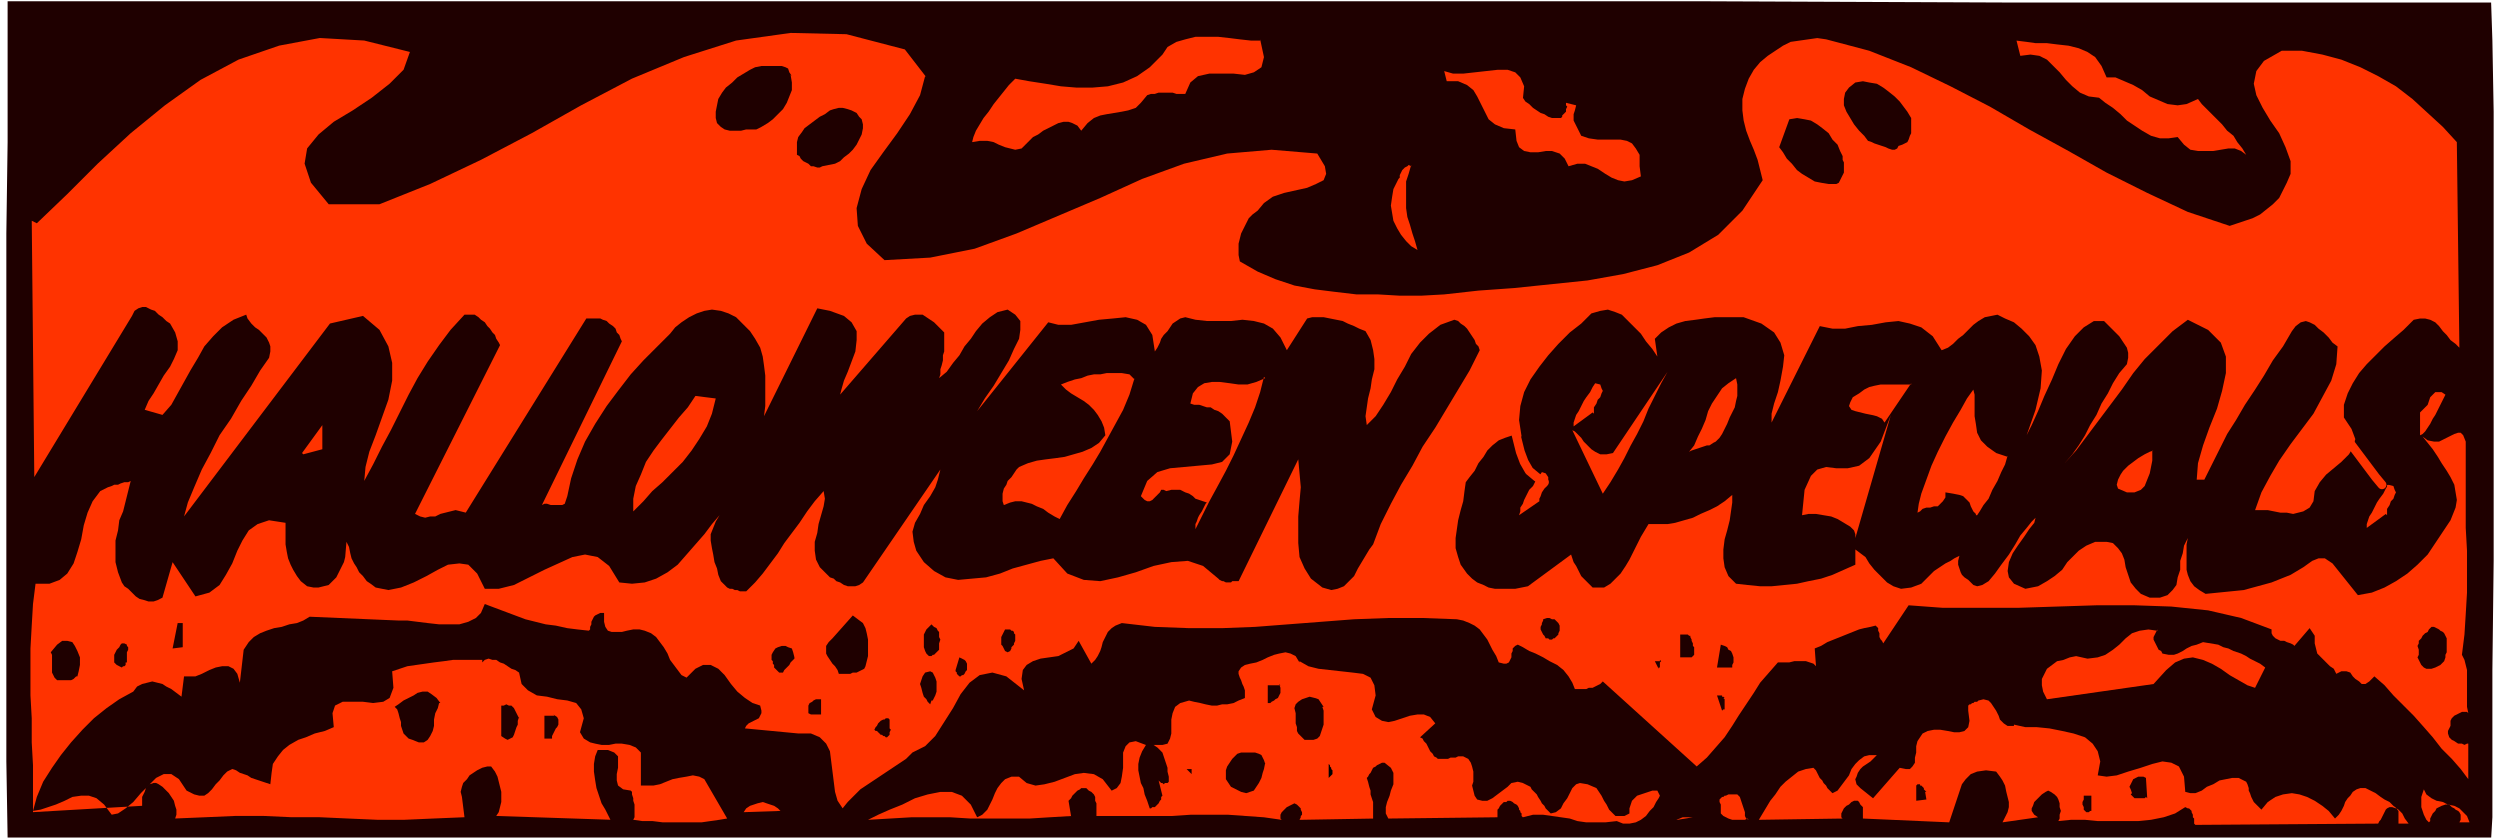 <svg xmlns="http://www.w3.org/2000/svg" fill-rule="evenodd" height="88" preserveAspectRatio="none" stroke-linecap="round" viewBox="0 0 1970 660" width="262.667"><style>.pen1{stroke:none}.brush2{fill:#1f0000}.brush3{fill:#f30}</style><path class="pen1 brush2" fill-rule="nonzero" d="m1963 661 1-17V528l1-86V88l-1-56-1-30h-378l-243-1H6v111l-1 72v416l1 60 1958 1z"/><path class="pen1 brush3" fill-rule="nonzero" d="m729 60-4 15-8 15-10 15-11 15-10 14-7 15-4 15 1 14 7 14 14 13 36-2 35-7 33-12 33-14 33-14 33-15 33-12 34-8 35-3 36 3 6 10 1 6-2 5-6 3-7 3-9 2-9 2-9 3-7 5-5 6-4 3-3 3-2 4-2 4-2 4-1 4-1 4v9l1 5 14 8 14 6 15 5 16 3 16 2 17 2h17l17 1h17l18-1 27-3 28-2 29-3 29-3 28-5 27-7 25-10 23-14 19-19 16-24-2-8-2-8-3-8-3-7-3-8-2-8-1-8v-9l2-8 3-8 4-7 5-6 6-5 6-4 6-4 6-3 7-1 7-1 7-1 7 1 34 9 33 13 31 15 31 16 31 18 31 17 30 17 32 16 32 15 33 11 6-2 6-2 6-2 6-3 5-4 5-4 5-5 3-6 3-6 3-7v-10l-4-11-5-11-7-10-6-10-5-10-2-9 2-10 6-8 14-8h16l16 3 15 4 15 6 14 7 14 8 13 10 12 11 12 11 11 12 2 162-3-3-4-3-3-4-3-3-3-4-3-3-4-2-4-1h-4l-5 1-8 8-7 6-8 7-7 7-7 7-6 7-5 8-4 8-3 9v10l6 9 3 8-2 7-3 5-6 6-6 5-6 5-5 6-4 7-1 8-3 5-5 3-4 1-4 1-5-1h-5l-5-1-5-1h-10l5-14 7-13 7-12 9-13 9-12 9-12 7-13 7-13 4-13 1-14-4-3-3-4-4-4-4-3-3-3-4-2-3-1-4 1-4 3-3 4-7 12-8 11-7 12-7 11-8 12-7 12-7 11-6 12-6 12-6 12h-6l1-13 4-14 5-14 6-15 4-14 3-14v-13l-4-11-10-10-16-8-12 9-11 11-11 11-9 11-9 13-9 12-9 12-9 12-9 12-9 10 6-7 5-7 5-8 4-8 5-8 4-9 5-8 4-8 5-8 6-7 1-5v-4l-1-4-2-3-2-3-2-3-3-3-3-3-3-3-3-3h-8l-8 5-7 7-7 10-6 12-5 12-6 13-5 12-5 11-4 8 7-20 4-17 1-14-2-11-3-9-5-7-6-6-6-5-7-3-6-3-5 1-5 1-5 3-4 3-4 4-4 4-4 3-4 4-4 3-5 2-7-11-9-7-9-3-9-2-10 1-11 2-11 1-10 2h-10l-10-2-38 76v-7l2-8 3-9 2-9 2-11 1-9-3-10-5-8-10-7-14-5h-23l-8 1-7 1-8 1-7 2-6 3-6 4-5 5 2 14-4-6-5-6-4-6-5-5-5-5-5-5-5-2-6-2-6 1-7 2-8 8-9 7-9 9-8 9-7 9-7 10-5 10-3 11-1 11 2 13-7-1-6 2-5 2-5 4-4 4-3 5-4 5-3 6-4 5-3 4-1 7-1 8-2 7-2 8-1 7-1 7v8l2 7 2 6 5 7 4 4 4 3 5 2 4 2 5 1h16l5-1 5-1 34-25 1 3 1 3 2 3 2 4 2 4 3 3 3 3 3 3h9l5-3 4-4 4-4 4-6 3-5 3-6 3-6 3-6 3-5 3-5h15l6-1 7-2 7-2 6-3 7-3 6-3 6-4 6-5v6l-1 7-1 7-2 8-2 7-1 8v7l1 7 3 7 6 6 9 1 10 1h9l10-1 10-1 9-2 10-2 9-3 9-4 9-4v-12l4 3 4 3 3 5 4 5 5 5 5 5 5 3 6 2 8-1 8-3 2-2 3-3 3-3 2-2 3-2 3-2 3-2 4-2 3-2 4-2-1 4v3l1 3 1 3 1 2 2 2 3 2 2 2 2 2 3 1 4-1 5-3 5-6 5-7 6-8 5-8 4-7 5-6 4-5 3-3-1 4-4 5-4 6-5 7-4 6-3 7-1 7 1 5 4 5 9 4 10-2 7-4 6-4 6-5 4-6 5-5 4-4 6-4 7-3h9l5 1 4 4 3 4 2 5 1 6 2 6 2 6 4 5 4 4 7 3h8l6-2 4-4 3-4 1-6 2-6v-7l2-6 1-6 3-6-1 5v20l1 4 2 5 3 4 4 3 5 3 30-3 22-6 15-6 10-6 7-5 5-2h5l6 4 8 10 12 15 11-2 10-4 9-5 9-6 8-7 8-8 6-9 6-9 6-9 4-10 1-6-1-6-1-6-3-6-3-5-4-6-3-5-4-6-4-5-4-5 4 3 5 1h4l4-2 4-2 4-2 3-1h2l2 2 2 5v68l1 18v33l-1 17-1 16-2 16 2 4 1 4 1 4v29l1 5-1-1h-4l-2 1-2 1-2 1-2 2-1 2v4l-2 4v2l1 3 2 2 2 1 3 2h3l2 1 2-1h1v28l-6-8-7-8-8-8-7-9-7-8-8-9-8-8-8-8-7-8-8-7-4 4-3 2h-3l-2-2-3-2-2-2-2-3-3-1h-4l-4 2-2-4-3-2-2-2-2-2-2-2-2-2-2-2-1-4-1-4v-6l-4-6-12 14-1-1-2-1-3-1-2-1h-3l-2-1-2-1-2-2-1-2v-3l-24-9-26-6-29-3-29-1h-30l-31 1-31 1h-59l-27-2-20 30-1-2-1-1-1-2v-3l-1-2v-2l-1-1-1-1-4 1-5 1-4 1-5 2-5 2-5 2-5 2-5 2-5 3-5 2 1 14-2-2-3-1-3-1h-9l-4 1h-9l-7 8-7 8-5 8-6 9-6 9-5 8-6 9-7 8-7 8-8 7-74-67-2 2-2 1-2 1-2 1h-3l-2 1h-9l-2-5-3-5-4-5-5-4-6-3-5-3-6-3-5-2-5-3-4-2-2 1-2 2v2l-1 2v3l-1 2-1 2-2 1h-2l-4-1-2-5-3-5-2-4-2-4-3-4-3-4-4-3-4-2-5-2-5-1-27-1h-27l-27 1-26 2-26 2-26 2-26 1h-26l-27-1-26-3-5 2-3 2-3 3-2 4-2 4-1 4-1 3-2 4-2 3-3 3-10-18-4 6-6 3-6 3-7 1-7 1-6 2-5 3-3 4-1 7 2 9-14-11-11-3-10 2-8 6-7 9-6 11-7 11-7 11-8 8-10 5-5 5-6 4-6 4-6 4-6 4-6 4-6 4-5 5-5 5-4 5-4-6-2-7-1-8-1-8-1-8-1-8-3-6-5-5-7-3h-10l-42-4 1-2 2-2 2-1 2-1 2-1 2-1 1-2 1-2v-2l-1-4-6-2-6-4-6-5-5-6-5-7-5-5-6-3h-6l-6 3-7 7-4-2-3-4-3-4-3-4-2-5-3-5-3-4-3-4-4-3-5-2-4-1h-5l-5 1-4 1h-8l-3-1-2-3-1-4v-7h-3l-2 1-2 1-1 1-1 2-1 2v2l-1 2v2l-1 1-9-1-8-1-9-2-8-1-8-2-8-2-8-3-8-3-8-3-8-3-3 7-4 4-6 3-7 2h-16l-9-1-8-1-8-1h-7l-70-3-5 3-5 2-6 1-6 2-6 1-6 2-5 2-5 3-4 4-4 6-3 26-2-7-3-4-4-2h-5l-5 1-5 2-6 3-5 2h-9l-2 16-4-3-4-3-4-2-3-2-4-1-4-1-4 1-4 1-4 2-3 4-11 6-10 7-10 8-9 9-9 10-8 10-7 10-7 11-5 12-3 11 6-1 6-2 6-2 7-3 6-3 7-1h6l6 2 6 5 6 8 5-1 6-4 6-5 6-7 6-6 6-6 6-3h6l6 4 6 9 6 3 4 1h4l3-2 3-3 3-4 3-3 3-4 3-3 4-2 3 1 3 2 3 1 3 1 3 2 3 1 3 1 3 1 3 1 3 1 1-9 1-7 4-6 4-5 5-4 7-4 6-2 7-3 8-2 7-3-1-11 2-6 6-3h16l8 1 8-1 5-3 3-8-1-13 6-2 6-2 7-1 7-1 7-1 8-1 7-1h23v2l2-2 3-1 3 1h3l3 2 3 1 3 2 3 2 3 1 3 2 2 9 5 5 7 4 8 1 8 2 8 1 7 2 4 5 2 7-3 11 3 5 5 3 4 1 5 1h6l5-1h5l6 1 5 2 4 4v26h10l5-1 5-2 5-2 5-1 6-1 5-1 5 1 4 2 18 31-6 1-7 1-7 1h-31l-8-1h-8l-7-1 1-2v-10l-1-3v-2l-1-3v-2l-1-1-6-1-4-3-1-4v-5l1-5v-9l-3-3-5-2h-8l-2 5-1 6v6l1 7 1 6 2 6 2 6 3 5 2 4 2 4-90-3 2-3 1-4 1-4v-8l-1-4-1-4-1-4-2-4-3-4h-3l-4 1-4 2-3 2-3 2-2 3-3 3-1 3-1 4 1 4 2 16-24 1-23 1h-22l-23-1-22-1h-22l-22-1h-23l-23 1-24 1 1-3v-4l-1-3-1-4-2-3-2-3-3-3-2-2-3-2-2-1h-2l-3 1-2 2-1 1-1 3-1 2-1 2v7l-86 5v-37l-1-18v-19l-1-18v-37l1-18 1-17 2-16h11l8-3 6-5 5-8 3-9 3-10 2-11 3-10 4-9 6-8 2-1 2-1 2-1 3-1 2-1h3l2-1 3-1h3l2-1-2 8-2 8-2 8-3 7-1 8-2 8v17l2 8 3 8 2 3 3 2 3 3 3 3 3 2 4 1 3 1h4l3-1 4-2 8-28 18 27 11-3 8-6 5-8 5-9 4-10 4-8 5-8 7-5 9-3 13 2v17l1 6 1 5 2 5 2 4 3 5 3 4 5 4 5 1h4l4-1 4-1 3-3 3-3 2-4 2-4 2-4 1-4 1-12 2 4 1 5 1 4 2 4 2 3 2 4 3 3 3 4 3 2 4 3 10 2 10-2 10-4 10-5 9-5 8-4 9-1 7 1 7 7 6 12h11l12-3 12-6 12-6 11-5 11-5 10-2 10 2 9 7 8 13 10 1 10-1 9-3 9-5 8-6 7-8 7-8 7-8 6-8 6-7-3 5-2 5-2 5v5l1 6 1 5 1 6 2 5 1 5 2 5 2 2 1 1 2 2 2 1h2l2 1h2l2 1h5l7-7 6-7 6-8 6-8 5-8 6-8 6-8 6-9 6-8 7-8 1 6-1 6-2 7-2 7-1 7-2 7v7l1 7 3 6 6 6 2 2 3 1 2 2 3 1 3 2 3 1h6l3-1 3-2 61-89-2 8-2 6-4 7-5 7-3 7-4 7-2 7 1 8 2 7 6 9 8 7 9 5 10 2 11-1 11-1 11-3 10-4 11-3 11-3 10-2 11 12 13 5 13 1 14-3 14-4 14-5 14-3 13-1 12 4 12 10 1 1 2 1h1l2 1h4l1-1h5l47-96 1 11 1 11-1 11-1 12v21l1 11 4 9 5 8 9 7 7 2 5-1 5-2 4-4 4-4 3-6 3-5 3-5 3-5 3-4 6-16 8-16 8-15 9-15 8-15 10-15 9-15 9-15 9-15 8-16-1-3-2-2-1-3-2-3-2-3-2-3-2-2-3-2-2-2-3-1-11 4-9 7-7 7-7 9-5 10-6 10-5 10-6 10-6 9-7 7-1-7 1-7 1-7 2-8 1-7 2-8v-8l-1-7-2-8-4-7-5-2-4-2-5-2-4-2-5-1-5-1-5-1h-9l-4 1-16 25-5-10-6-7-7-4-8-2-9-1-9 1h-19l-9-1-8-2-4 1-3 2-3 2-2 3-2 3-3 3-2 3-1 3-2 4-2 3-2-13-5-8-7-4-9-2-10 1-11 1-11 2-11 2h-10l-8-2-56 70 6-10 7-10 6-10 6-10 4-9 4-8 1-7v-7l-4-5-6-4-8 2-6 4-6 5-5 6-4 6-5 6-4 7-5 6-5 7-6 5 1-3v-4l1-3 1-4v-4l1-3v-15l-3-3-2-2-3-3-3-2-3-2-3-2h-6l-4 1-3 2-52 60 1-4 2-7 3-7 3-8 3-8 1-9v-7l-4-7-6-5-11-4-10-2-42 85 1-8v-24l-1-8-1-7-2-7-4-7-4-6-5-5-6-6-6-3-6-2-7-1-6 1-6 2-6 3-6 4-5 4-4 5-10 10-11 11-10 11-10 13-9 12-9 14-8 14-6 14-5 15-3 14-1 3-1 3-2 1h-9l-3-1h-2l-2 1 63-129-1-2-1-3-2-2-1-3-2-2-3-2-2-2-3-1-2-1h-11l-95 153-4-1-4-1-4 1-4 1-4 1-4 2h-4l-4 1-4-1-4-2 67-133-1-2-2-3-1-3-2-2-2-3-2-2-2-3-3-2-2-2-3-2h-8l-11 12-9 12-9 13-8 13-7 13-7 14-7 14-7 13-7 14-7 13 1-11 3-12 5-13 5-14 5-14 3-15v-14l-3-13-7-13-13-11-26 6-115 152 3-11 5-12 6-14 7-13 7-14 9-13 8-14 8-12 7-12 7-10 1-5v-4l-1-3-2-4-3-3-3-3-3-2-3-3-3-4-1-3-10 4-9 6-7 7-7 8-5 9-6 10-5 9-5 9-5 9-7 8-14-4 3-7 4-6 4-7 4-7 5-7 3-6 3-7v-7l-2-7-4-7-3-2-3-3-3-2-3-3-3-1-4-2h-3l-3 1-3 2-2 4-77 127-2-202 4 2 24-23 24-24 26-24 27-22 28-20 30-16 32-11 32-6 35 2 36 9-5 14-11 11-14 11-15 10-15 9-12 10-9 11-2 12 5 15 14 17h40l40-16 40-19 40-21 39-22 40-21 41-17 41-13 43-6 44 1 46 12 17 22z"/><path class="pen1 brush3" fill-rule="nonzero" d="m993 31 3 14-2 8-6 4-7 2-9-1h-19l-9 2-6 5-4 9h-7l-3-1h-11l-3 1h-3l-3 1-5 6-4 4-6 2-5 1-6 1-6 1-5 1-5 2-5 4-5 6-3-4-4-2-3-1h-4l-4 1-4 2-4 2-4 2-4 3-4 2-5 5-4 4-5 1-4-1-4-1-5-2-4-2-5-1h-6l-6 1 1-4 2-5 3-5 3-5 4-5 4-6 4-5 4-5 4-5 5-5 11 2 13 2 12 2 12 1h13l12-1 12-3 11-5 10-7 10-10 4-6 7-4 7-2 8-2h18l9 1 8 1 9 1h7zm666 30h8l7 3 7 3 7 4 6 5 7 3 7 3 8 1 7-1 9-4 3 4 4 4 4 4 4 4 4 4 4 5 5 4 3 5 4 5 3 5-4-3-5-2h-5l-6 1-6 1h-12l-6-1-5-4-5-6-7 1h-7l-7-2-7-4-6-4-6-4-5-5-6-5-6-4-5-4-8-1-7-3-6-5-5-5-5-6-5-5-5-5-6-3-7-1-8 1-3-12 8 1 7 1h9l8 1 9 1 8 2 7 3 6 4 5 7 4 9z"/><path class="pen1 brush2" fill-rule="nonzero" d="m623 59 1 6v6l-2 5-2 5-3 5-4 4-4 4-4 3-5 3-4 2h-8l-4 1h-9l-4-1-3-2-3-3-1-4v-5l1-5 1-5 3-5 3-4 5-4 4-4 5-3 5-3 4-2 5-1h16l3 1 2 1 1 3 2 3z"/><path class="pen1 brush3" fill-rule="nonzero" d="m1200 77 2 3 3 2 3 3 3 2 3 2 3 1 3 2 3 1h7l1-1v-1l1-1 1-1 1-1v-2l1-2-1-1v-2l8 2-1 4-1 3v5l1 2 1 2 1 2 1 2 1 2 1 2 6 2 7 1h18l5 1 4 2 3 4 3 5v9l1 8-7 3-6 1-5-1-5-2-5-3-6-4-5-2-5-2h-6l-7 2-3-6-4-4-6-2h-5l-6 1h-6l-5-1-4-3-2-5-1-9-9-1-7-3-5-4-3-6-3-6-3-6-3-5-5-4-7-3h-9l-2-8 7 2h8l9-1 9-1 9-1h8l6 2 4 4 3 7-1 10z"/><path class="pen1 brush2" fill-rule="nonzero" d="M1506 92v13l-1 2-1 3-1 2-2 1-2 1-3 1-1 2-2 1h-2l-3-1-2-1-3-1-3-1-3-1-2-1-3-1-3-4-4-4-4-5-3-5-3-5-2-5v-5l1-5 3-4 5-4 6-1 5 1 6 1 5 3 4 3 5 4 4 4 3 4 3 4 3 5zm-826 9-1 5-2 4-2 4-3 4-3 3-4 3-3 3-4 2-5 1-5 1-2 1h-2l-3-1h-2l-2-2-2-1-2-1-2-2-1-2-2-1v-10l1-4 3-4 2-3 4-3 4-3 4-3 4-2 4-3 3-1 4-1h3l4 1 3 1 4 2 2 3 2 2 1 4v3zm772 22v3l1 2v8l-1 2-1 2-1 2-1 2-2 1h-6l-6-1-5-1-5-3-5-3-4-3-4-5-4-4-3-5-3-4 8-22 6-1 6 1 5 1 5 3 4 3 5 4 3 5 4 4 2 5 2 4z"/><path class="pen1 brush3" fill-rule="nonzero" d="m1112 130-2 7-2 6v21l1 7 2 6 2 7 2 6 2 7-5-3-4-4-4-5-3-5-3-6-1-6-1-6 1-7 1-6 3-6 1-2 1-1v-2l1-2 1-2 1-1 1-1 2-1 1-1 2 1zM894 298l-4 13-5 12-6 11-6 11-6 11-6 10-7 11-6 10-7 11-6 11-4-2-5-3-4-3-5-2-4-2-4-1-4-1h-5l-4 1-5 2-1-3v-6l1-4 2-3 1-3 3-3 2-3 2-3 2-2 7-3 7-2 7-1 8-1 7-1 7-2 7-2 7-3 6-4 5-6-1-6-2-5-3-5-3-4-4-4-4-3-5-3-5-3-4-3-4-4 5-2 6-2 5-1 5-2 5-1h5l5-1h12l6 1 4 4zm369 91-24-50 2 1 2 2 3 3 2 3 3 3 3 3 3 2 4 2h5l5-1 43-64-5 9-5 10-5 10-4 10-5 10-5 9-5 10-5 9-6 10-6 9zm-267-92-3 12-4 12-5 12-6 13-6 13-6 12-7 13-6 11-6 12-5 10v-4l1-2 1-3 1-2 2-3 1-2 1-2 1-2 1-1-3-1-3-1-3-1-2-2-3-2-3-1-4-2h-7l-4 1-2-1h-2l-1 2-2 2-2 2-2 2-2 1h-2l-2-1-3-3 5-12 8-7 10-3 11-1 11-1 11-1 8-2 6-6 2-10-2-16-3-3-3-3-3-2-3-1-3-2h-3l-3-1-3-1h-4l-3-1 2-8 4-5 5-3 6-1h6l8 1 7 1h7l7-2 7-3zm372 1 1 5v9l-1 4-1 5-2 4-2 4-2 5-2 4-2 4-2 3-3 3-2 1-3 2h-2l-3 1-3 1-3 1-3 1-2 1 4-5 3-7 3-6 3-7 2-7 3-6 4-6 4-6 5-4 6-4zm138 4-21 31-2-3-4-2-4-1-5-1-4-1-4-1-3-1-2-3 1-3 2-4 5-3 4-3 4-2 4-1 5-1h24zm-942 12-3 12-4 10-6 10-6 9-7 9-8 8-8 8-8 7-7 8-8 8v-10l2-10 4-9 4-10 6-9 6-8 7-9 7-9 7-8 6-9 16 2zm-326 43 16-22v19l-15 4zm1344 2-2 7-3 6-3 7-4 7-3 7-4 5-3 5-2 3h-1v-1l-1-1-1-1-1-2-1-2-1-3-2-2-3-3-3-1-5-1-6-1v4l-2 3-2 2-2 2h-3l-3 1h-3l-3 1-2 2-2 1 1-7 2-8 4-11 4-11 5-11 6-12 6-11 6-10 5-9 5-7 1 4v17l1 6 1 7 3 6 5 5 7 5 9 3zm114-4v8l-1 5-1 5-2 5-2 5-3 3-5 2h-6l-7-3-1-3 1-4 2-4 2-3 4-4 4-3 4-3 5-3 4-2 3-1z"/><path class="pen1 brush3" fill-rule="nonzero" d="M1462 423v-2l-1-3-3-3-5-3-5-3-5-2-6-1-6-1h-6l-5 1 2-20 5-11 5-5 7-2 8 1h9l9-2 8-6 9-13 8-21-28 97zm-249-28-16 11 1-3v-3l2-3 1-3 2-4 2-4 3-3 2-4 3-4 2-3 3 1 2 3v4l-1 3-2 2-2 3-1 3-1 2v3zm667 10-15 11v-3l1-3 1-3 2-3 2-4 2-4 2-3 3-4 2-4 2-3 4 1 1 3 1 2-1 2-1 3-2 2-1 3-2 3v5zm27-81v19l2-1 2-2 2-3 2-3 2-4 2-3 2-4 2-4 2-4 2-4-3-2h-5l-2 2-2 2-1 3-1 3-2 2-2 2-2 2zm-652 1-15 11v-3l1-3 1-3 2-3 2-4 2-4 2-3 3-4 2-4 2-3 4 1 1 3 1 2-1 2-1 3-2 2-1 3-2 3v5z"/><path class="pen1 brush3" fill-rule="nonzero" d="m1881 382 2 1v6h-2v-6z"/><path class="pen1 brush2" fill-rule="nonzero" d="m144 510-8 1 4-20h4v20zm538 15-1 2-2 1-2 1-2 1h-3l-2 1h-9l-1-3-2-3-2-2-2-3-2-3-1-2v-6l2-3 3-3 16-18 4 3 4 3 2 4 1 4 1 5v13l-1 4-1 4zm58-13-1 1-1 1-1 1-1 1h-1l-1 1h-2l-1-1-1-1-1-2-1-3v-10l1-2 1-2 2-2 2-2 2 2 2 1 1 2 1 1v4l1 2-1 3v5zm488-13v1l-1 1-1 1-1 1h-1l-1 1h-2l-1-1h-2l-1-2-1-1-1-2-1-2v-2l1-2v-1l1-2v-1l3-1h2l2 1h2l2 2 1 1 1 2v4l-1 2zM60 533l-1 1-1 1-2 1H45l-2-2-1-2-1-2v-14l-1-2 5-6 4-3h4l4 1 2 3 2 4 2 5v6l-1 5-1 4zm740-32v4l-1 2v1l-1 1-1 1v1l-1 2-2 1-2-1-1-2-1-2-1-1v-6l1-2 1-2 1-2h4l1 1h1l1 1v1l1 1v2zm-700 20v1h-1v2l-1 1h-1l-1 1-2-1-2-1-2-2v-6l1-2 1-2 2-2 1-2 1-1h2l2 1v1l1 1v2l-1 2v7zm526-4v2l-1 1-1 1-1 1-1 2-1 1-1 1-1 1-1 1-1 2h-3l-1-1-1-1-1-1-1-1v-2l-1-1v-2l-1-1v-4l1-2 2-3 2-1 3-1h3l2 1 3 1 1 3 1 4zm708-9v1l1 1v6l-1 1-1 1h-9v-18h6l1 1h1v1l1 2v1l1 2v1z"/><path class="pen1 brush3" fill-rule="nonzero" d="m1700 496-1 2-1 2-1 2v2l1 2 1 2 1 2 1 2 2 1 1 2 5 1h4l3-1 4-2 3-2 4-2 4-1 5-2 6 1 6 1 4 2 4 1 4 2 3 1 3 1 4 2 3 2 4 2 4 2 4 3-8 16-6-2-7-4-7-4-7-5-7-4-7-3-8-2-7 1-7 3-7 6-10 11-84 12-3-6-1-5v-5l2-4 2-4 4-3 4-3 5-1 5-2 5-1 9 2 8-1 6-2 6-4 5-4 5-5 5-4 6-2 7-1 7 1z"/><path class="pen1 brush2" fill-rule="nonzero" d="M1928 506v8l-1 2v2l-1 3-2 2-1 1-2 1-2 1-3 1h-4l-2-1-2-2-1-2-1-2-1-2 1-2v-4l-1-3 1-2v-2l2-2 1-2 2-2 2-1 1-2 2-2h2l2 1 2 1 1 1 2 1 1 1 1 2 1 2v3zm-564 20h-11l3-18 3 1 2 1 1 2 2 1 1 2 1 3v4l-1 2v2z"/><path class="pen1 brush3" fill-rule="nonzero" d="m1024 521 7 4 8 2 9 1 9 1 9 1 8 1 6 3 3 6 1 8-3 11 3 6 5 3 5 1 5-1 6-2 6-2 6-1h5l5 2 4 5-12 11 2 1 1 2 2 2 1 2 1 2 1 2 2 2 1 2 2 1 1 1h8l2-1h4l2-1h4l4 2 2 3 1 3 1 4v8l-1 3 1 4 1 4 2 3 4 1h4l4-2 4-3 4-3 4-3 3-3 5-1 4 1 6 3 1 2 2 2 2 2 1 2 2 3 1 2 2 2 1 2 2 2 2 2 4-1 4-3 2-4 3-4 2-4 2-4 3-3 3-1 6 1 7 3 2 3 2 3 2 4 2 3 2 4 3 3 2 2h7l4-2v-4l1-3 1-3 2-2 2-2 3-1 3-1 3-1 3-1h4l2 4-1 2-2 3-2 4-3 3-3 4-4 3-4 2-5 1h-5l-5-2-9 1h-15l-7-1-6-2-7-1-7-1-7-1h-8l-8 2-1-1v-2l-1-1v-1l-1-1v-1l-1-2-1-1-2-1-1-1-2-1h-2l-1 1h-2l-1 1-1 1-1 1-1 2-1 1v6l-86 1-2-4v-5l1-4 2-5 1-4 2-5v-9l-2-4-5-4h-2l-2 1-2 1-1 1-2 1-1 2-1 2-1 1-1 2-1 1 1 3 1 4 1 3v3l1 3 1 3v13l-58 1 1-2v-1l1-1v-2l-1-2v-1l-1-1-1-1-1-1-2-1-2 1-2 1-2 1-2 2-2 2-1 2v3l1 1-14-2-14-1-14-1h-30l-15 1h-59v-10l-1-2v-3l-1-2-2-2-2-1-2-2h-4l-1 1-2 1-1 1-2 2-1 1-1 2-1 1-1 1 2 12-17 1-16 1h-46l-16-1h-31l-17 1-17 1 8-4 9-4 10-4 10-5 10-3 10-2h9l8 3 7 7 5 10 4-2 4-4 2-4 2-4 2-5 2-4 3-4 3-3 5-2h6l6 5 7 2 7-1 8-2 8-3 8-3 7-1 8 1 7 4 7 9 4-2 3-4 1-5 1-7v-12l2-5 3-3 5-1 8 3-3 5-2 5-1 5v5l1 5 1 5 2 4 1 5 2 5 2 6h1l1-1h2l1-1 1-1 1-1 1-2 1-1v-2l1-1-3-12 1 1 1 1h1l1 1 1-1h2l1-1v-4l-1-4v-3l-1-3-1-3-1-3-1-3-2-2-2-2-3-2h7l4-1 2-4 1-4v-11l1-5 2-5 4-3 7-2 4 1 5 1 4 1 5 1h4l4-1h4l5-1 4-2 5-2v-6l-1-3-1-2-1-3-1-2-1-3v-2l2-3 3-2 4-1 5-1 5-2 4-2 5-2 4-1 5-1 4 1 4 2 3 5z"/><path class="pen1 brush2" fill-rule="nonzero" d="m758 532-1 1h-1l-1-1-1-1v-1l-1-1v-1l3-10 2 1 2 1 1 1 1 2v5l-1 1-1 2-1 1zm550-12 1 1-1 1v4h-1v1l-3-6h4zm-574 32-1 3-2-2-1-2-2-2-1-3-1-4-1-3 1-3 1-3 2-3 4-1 2 1 1 2 1 2 1 3v8l-1 3-1 2-1 2zm-388 2-1 4-2 4-1 5v5l-1 4-2 4-2 3-3 2h-4l-5-2-3-1-2-2-2-2-1-3-1-3v-3l-1-3-1-4-1-3-2-2 3-2 4-3 4-2 4-2 3-2 4-1h4l3 2 4 3 3 4zm662-15 1 3v4l-1 2-1 2-2 1-1 1-2 1-1 1h-2v-14h10zm-362 24h-7l-2-1v-6l1-2 2-1 1-1 2-1h4v12zm-237 2-1 3v3l-1 2-1 3-1 3-1 2-2 1-2 1-2-1-3-2v-24h2l2-1 2 1h2l1 1 1 1 1 2 1 2 1 2 1 2zm633-8 1 3v11l-1 3-1 3-1 3-2 2-3 1h-7l-2-2-1-1-2-2-1-2v-3l-1-3v-8l-1-4 1-3 2-2 3-2 3-1 3-1 4 1 3 1 2 3 2 3zm316-7 1 1v8h-1l-1 1-4-12h4v1h1l1 1zm-922 13 3 2 1 2v4l-1 2-1 1-1 2-1 2-1 2v2h-6v-18h8z"/><path class="pen1 brush3" fill-rule="nonzero" d="m1587 571 9 2h9l10 1 10 2 9 2 9 3 6 5 4 6 2 8-2 11 7 1 8-1 9-3 10-3 9-3 8-2 7 1 6 3 4 8 1 12 4 1h4l5-2 4-3 5-2 5-3 5-1 5-1h5l6 3 1 2 1 3v2l1 2 1 3 1 2 1 2 2 2 2 2 2 2 5-6 6-4 6-2 7-1 6 1 6 2 6 3 6 4 5 4 5 6 3-3 2-3 2-4 1-3 2-3 2-2 2-3 3-2 3-1h4l4 2 4 2 4 3 3 2 4 2 3 3 4 3 3 3 2 4 3 4h-8v-10l-1-1v-1h-1l-3-1h-2l-2 1-1 1-1 2-1 2-1 2-1 2-1 1-1 2-144 1-1-1v-4l-1-1v-2l-1-2v-1l-2-2h-1l-2-1-8 5-9 3-10 2-10 1h-32l-10-1h-11l-10 1 1-2v-3l1-3-1-3v-3l-1-3-1-2-2-2-3-2-2-1-2 1-3 2-2 2-2 2-2 2-1 3-1 2v2l2 3 3 2-28 4 2-4 2-4 1-4v-4l-1-4-1-4-1-5-2-4-2-3-3-4-8-1-7 1-5 2-4 4-3 4-2 6-2 6-2 6-2 6-2 6-68-3v-9l-1-1-1-1-1-2-1-1h-3l-2 1-2 2-2 1-2 2-1 2-1 2v3l1 1-66 1 3-5 3-5 3-5 4-5 4-6 4-4 5-4 5-4 6-2 6-1 2 2 1 2 1 2 1 2 2 2 1 2 2 2 1 2 2 2 2 2 4-2 3-4 3-4 3-4 2-5 3-4 3-3 4-3 4-1h6l-2 2-3 3-3 2-3 2-2 2-2 3-1 3-1 2 1 4 3 3 10 8 21-24 5 1h3l2-2 2-3v-4l1-4v-5l1-4 2-3 2-3 4-2 5-1h5l6 1 5 1h4l4-1 3-3 1-5-1-8v-4l1-1h1l1-1h1l1-1h2l1-1 4-1 4 1 2 2 2 3 2 3 2 4 1 3 3 3 3 2h5z"/><path class="pen1 brush2" fill-rule="nonzero" d="M701 566v8l1 1-1 2v2l-1 1-1 1h-1l-1-1h-1l-1-1h-1l-1-1-1-1-1-1h-1l-1-1 1-2 1-1 1-2 1-1 1-1 2-1h1l1-1h2l1 1zm296 35-1 5-1 3-1 4-2 4-2 3-2 3-3 1-3 1-4-1-4-2-4-2-2-3-2-3v-7l1-3 2-3 2-3 2-2 2-2 3-1h11l3 1 2 1 1 2 1 2 1 3z"/><path class="pen1" fill-rule="nonzero" style="fill:#000" d="m1049 611-2 2v-12 1l1 1v1l1 1v1l1 1v3l-1 1z"/><path class="pen1 brush2" fill-rule="nonzero" d="m939 610-4-4h4v4zm752 18-1 1h-8l-1-1-1-1-1-1 1-1-1-3-1-2 1-2 1-2 1-2 2-1 2-1h4l2 1 1 16zm-174-4 1 6-8 1v-12l1-1h2v1h1l1 1 1 1v1l1 1 1 1z"/><path class="pen1 brush3" fill-rule="nonzero" d="m615 639-29 1 2-3 3-2 3-1 3-1 4-1 3 1 3 1 3 1 3 2 3 3zm762 6-2 1h-10l-3-1-2-1-2-1-2-2v-7l-1-2v-2l1-1 1-1h1l1-1h1l2-1h7l2 2 1 3 1 3 1 3 1 3v3l1 2 2 1zm568 3h-7l1-2v-4l-1-2-1-1-2-1-1-1-2-1-1-1-1-1h-3l-3 1-2 1-2 1-1 2-2 2-1 2-1 2v2l-1 1-2-2-1-2-1-2-1-3-1-3v-8l1-3 1-3 2 4 4 3 4 2 5 1 4 2 5 1 4 2 3 3 3 3 2 5z"/><path class="pen1 brush2" fill-rule="nonzero" d="m1647 639-1 1h-2l-1-1-1-1v-2l-1-2v-2l1-2v-3h6v12z"/><path class="pen1 brush3" fill-rule="nonzero" d="m1321 646 5-2h8l-12 2z"/><path fill="none" d="M1192 322v2l1 4v5l1 7 2 8 2 8 3 8 4 7 6 5 6 4m615-60 1 1 2 3 4 6 4 6 5 8 6 8 6 8 6 8 6 8 5 6" style="stroke:#f30;stroke-width:7;stroke-linejoin:round"/></svg>
